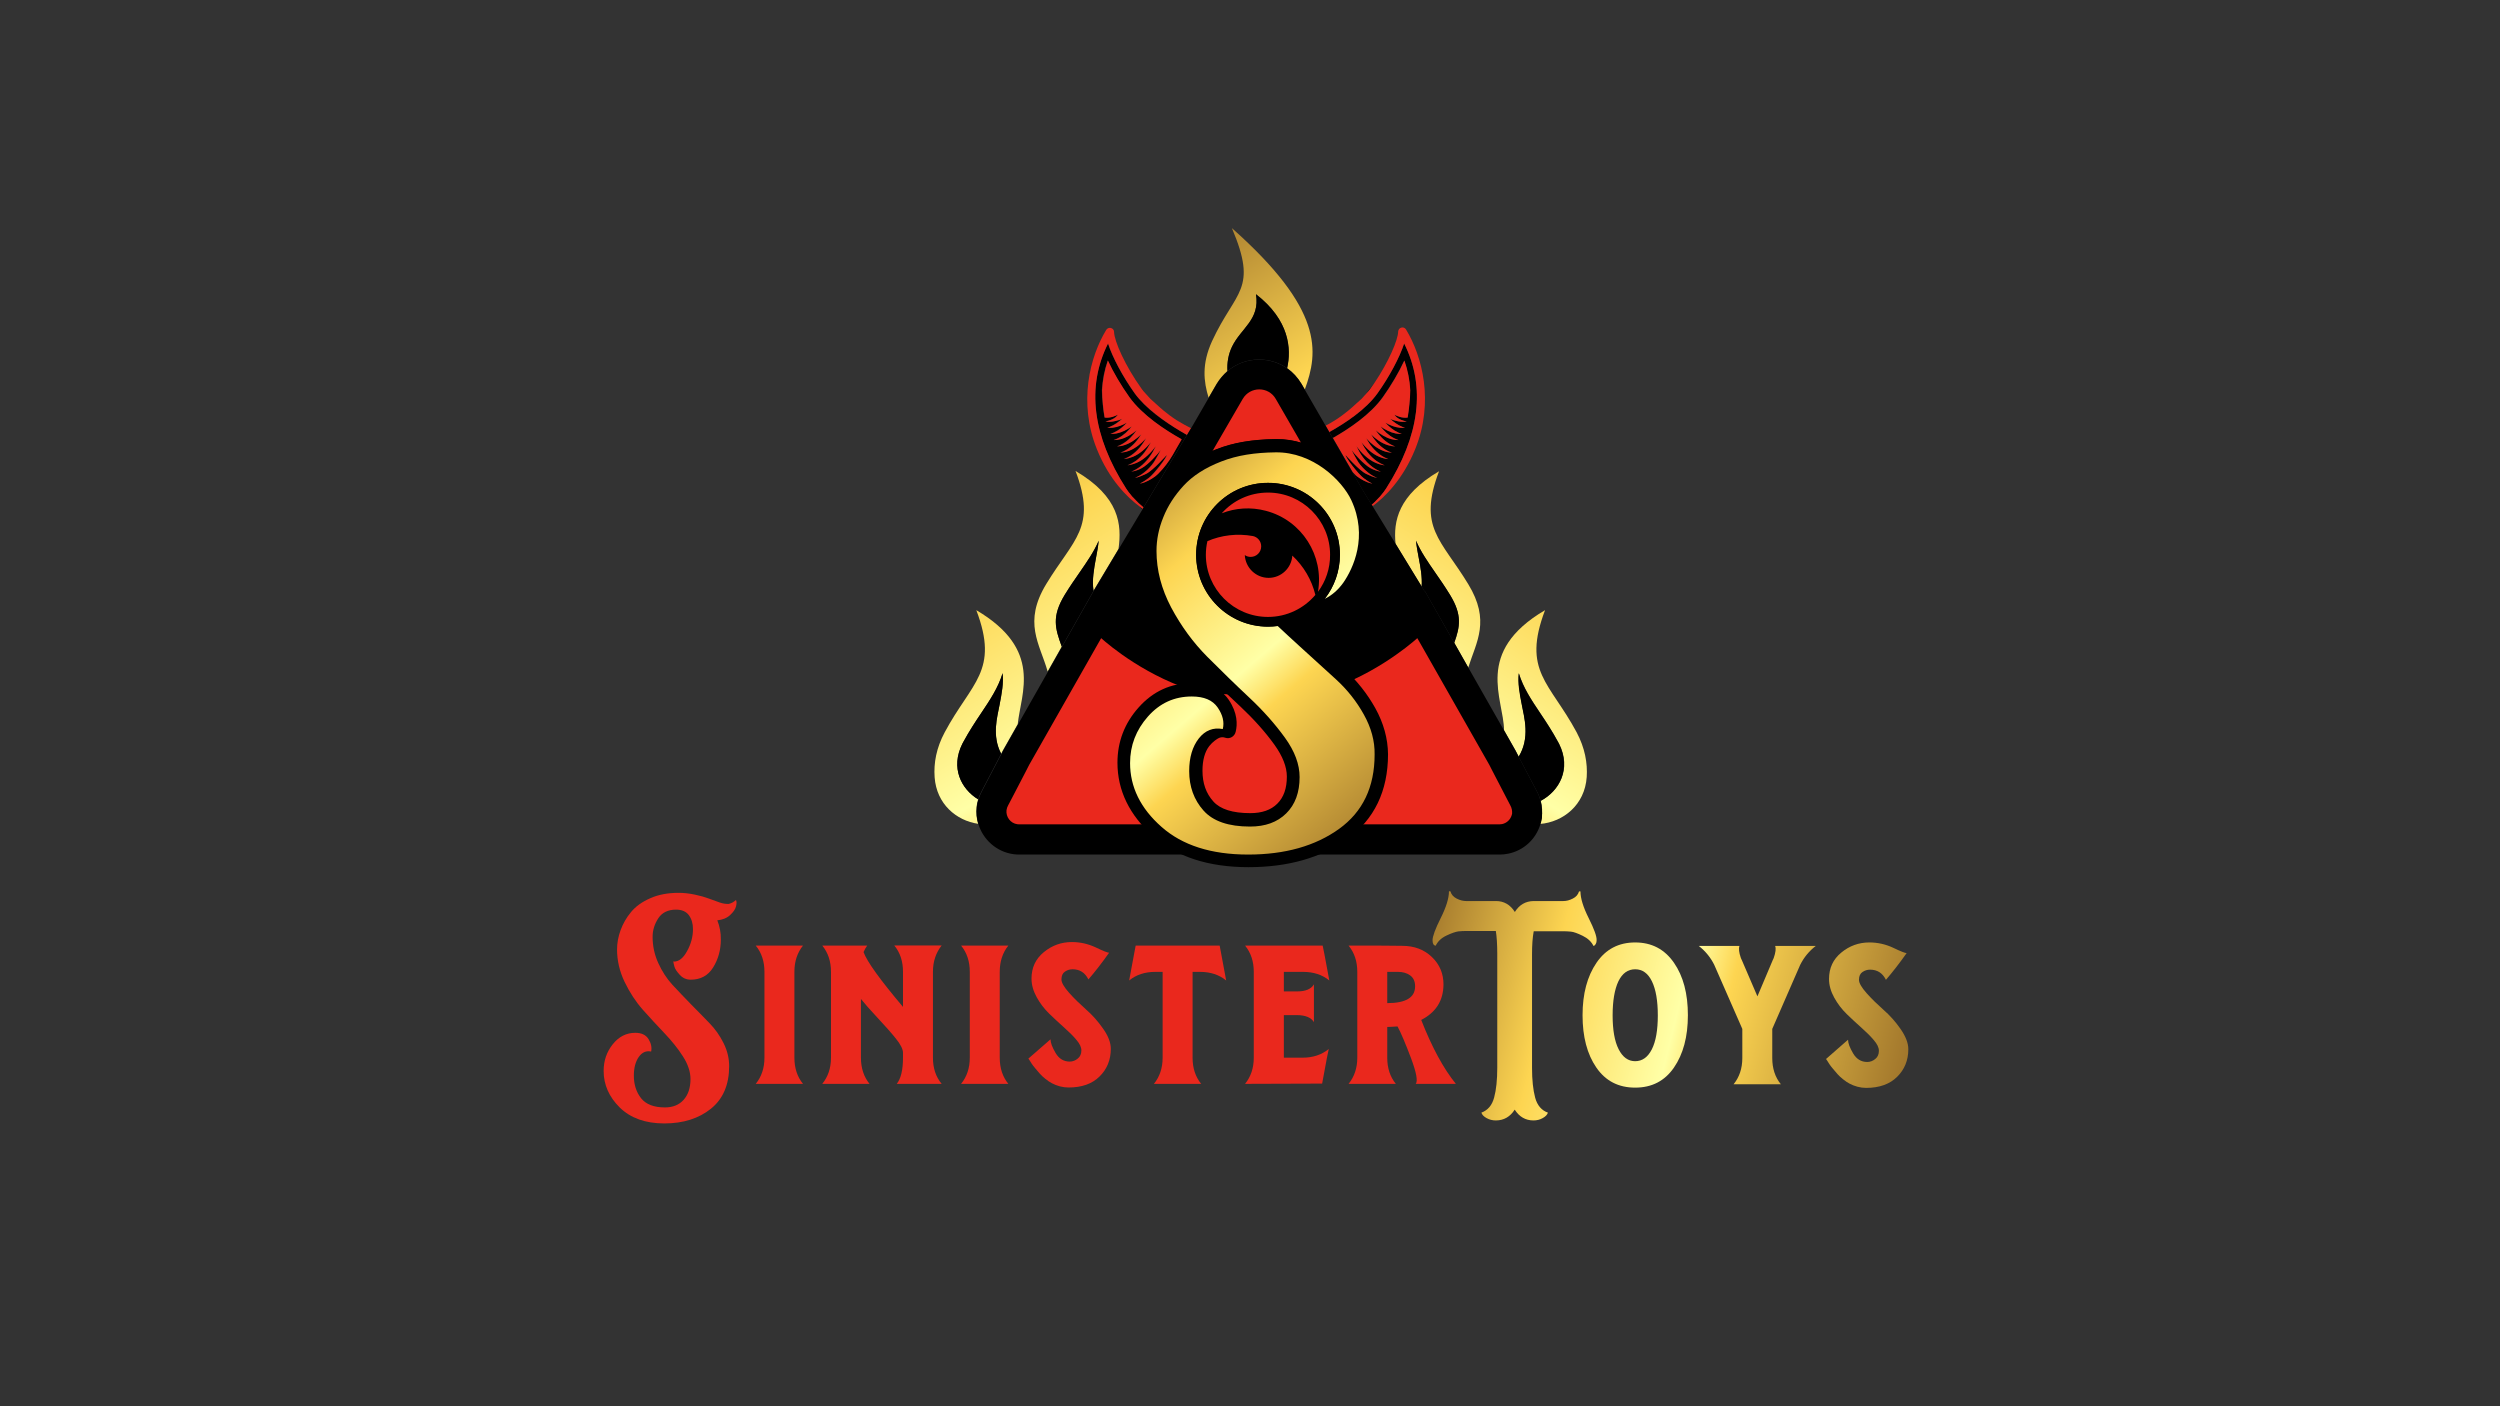 <?xml version="1.0" encoding="utf-8"?>
<!-- Generator: Adobe Illustrator 24.0.2, SVG Export Plug-In . SVG Version: 6.00 Build 0)  -->
<svg version="1.1" id="Capa_1" xmlns="http://www.w3.org/2000/svg" xmlns:xlink="http://www.w3.org/1999/xlink" x="0px" y="0px"
	 viewBox="0 0 1920 1080" style="enable-background:new 0 0 1920 1080;" xml:space="preserve">
<rect x="0" y="0" width="1920" height="1080" fill="#333333" stroke="none"/>
<style type="text/css">
	.st0{fill:url(#SVGID_1_);}
	.st1{fill:url(#SVGID_2_);}
	.st2{fill:url(#SVGID_3_);}
	.st3{fill:url(#SVGID_4_);}
	.st4{fill:url(#SVGID_5_);}
	.st5{fill:none;}
	.st6{fill:#EA281D;}
	.st7{fill:url(#SVGID_6_);}
	.st8{fill:url(#SVGID_7_);}
	.st9{fill:url(#SVGID_8_);}
	.st10{fill:url(#SVGID_9_);}
	.st11{fill:url(#SVGID_10_);}
</style>
<path d="M878.4,300.5l-1.6-2.1C877.3,299.2,878.3,300.5,878.4,300.5L878.4,300.5z"/>
<path d="M1052.7,298.3c1-1.4,2-2.9,3-4.3l-7.5,9.6l2.8-3.1C1051,300.5,1052.2,299.1,1052.7,298.3z"/>
<g>
	
		<linearGradient id="SVGID_1_" gradientUnits="userSpaceOnUse" x1="1012.331" y1="350.681" x2="1404.619" y2="972.275" gradientTransform="matrix(-1 0 0 1 2326.4 0)">
		<stop  offset="0" style="stop-color:#A0752B"/>
		<stop  offset="0.206" style="stop-color:#FDD551"/>
		<stop  offset="0.398" style="stop-color:#FFFFA6"/>
		<stop  offset="0.467" style="stop-color:#FDD551"/>
		<stop  offset="0.75" style="stop-color:#A0752B"/>
		<stop  offset="0.969" style="stop-color:#FDD551"/>
		<stop  offset="1" style="stop-color:#FDD551"/>
	</linearGradient>
	<path class="st0" d="M1210.8,562.3c-20.6-38.3-42-46.8-24.2-93.7c-54.8,32.2-31.7,68-31.5,92.2l8.9,15.7l2.4,4.6
		c8.9-14.5,4.3-30,2.4-40c-1.6-8.6-3.1-16.5-2.3-24.1c3.4,11.2,9.7,20.6,16.4,30.6c4.5,6.7,9.1,13.7,13.8,22.3
		c0.3,0.5,0.5,1,0.8,1.5c9.5,19.1,0.2,36-14.2,43.6c1.1,4.2,1.4,8.7,0.7,13c-0.2,1.3-0.5,2.7-0.9,4c-0.1,0.3-0.2,0.5-0.3,0.8
		c17.7-1.5,34.3-14.5,35.8-36C1219.3,586.2,1217.3,574.5,1210.8,562.3z"/>
	<path d="M1174.7,597.1l5.5,10.4c1.3,2.4,2.3,4.9,3,7.6c14.3-7.6,23.6-24.6,14.2-43.6c-0.3-0.5-0.5-1-0.8-1.5
		c-4.6-8.6-9.3-15.6-13.8-22.3c-6.7-10-13-19.4-16.4-30.6c-0.9,7.6,0.6,15.5,2.3,24.1c1.9,10,6.5,25.5-2.4,40l0.4,0.7L1174.7,597.1z
		"/>
	<g>
		<linearGradient id="SVGID_2_" gradientUnits="userSpaceOnUse" x1="622.331" y1="350.681" x2="1014.619" y2="972.275">
			<stop  offset="0" style="stop-color:#A0752B"/>
			<stop  offset="0.206" style="stop-color:#FDD551"/>
			<stop  offset="0.398" style="stop-color:#FFFFA6"/>
			<stop  offset="0.467" style="stop-color:#FDD551"/>
			<stop  offset="0.75" style="stop-color:#A0752B"/>
			<stop  offset="0.969" style="stop-color:#FDD551"/>
			<stop  offset="1" style="stop-color:#FDD551"/>
		</linearGradient>
		<path class="st1" d="M750,619.6c0.2-1.9,0.6-3.8,1.2-5.7c-13.2-8.1-21.2-24.3-12.2-42.5c0.3-0.5,0.5-1,0.8-1.5
			c4.6-8.6,9.3-15.6,13.8-22.3c6.7-10,13-19.4,16.4-30.6c0.9,7.6-0.6,15.5-2.3,24.1c-1.8,9.5-6.1,24,1.2,37.8l1.2-2.4l11.5-20.3
			c2.5-24,19.6-57.3-31.8-87.6c17.8,46.8-3.7,55.4-24.2,93.7c-6.5,12.1-8.6,23.8-7.8,34.7c1.5,20.5,16.6,33.2,33.4,35.7
			C750,628.6,749.5,624.2,750,619.6z"/>
		<path d="M767.7,541.1c1.6-8.6,3.1-16.5,2.3-24.1c-3.4,11.2-9.7,20.6-16.4,30.6c-4.5,6.7-9.1,13.7-13.8,22.3
			c-0.3,0.5-0.5,1-0.8,1.5c-9,18.2-1,34.4,12.2,42.5c0.7-2.2,1.6-4.4,2.7-6.4l5.5-10.5l8-15.3l1.5-2.8
			C761.6,565,765.9,550.6,767.7,541.1z"/>
		<g>
			<linearGradient id="SVGID_3_" gradientUnits="userSpaceOnUse" x1="716.208" y1="272.386" x2="1108.497" y2="893.98">
				<stop  offset="0" style="stop-color:#A0752B"/>
				<stop  offset="0.206" style="stop-color:#FDD551"/>
				<stop  offset="0.398" style="stop-color:#FFFFA6"/>
				<stop  offset="0.467" style="stop-color:#FDD551"/>
				<stop  offset="0.75" style="stop-color:#A0752B"/>
				<stop  offset="0.969" style="stop-color:#FDD551"/>
				<stop  offset="1" style="stop-color:#FDD551"/>
			</linearGradient>
			<path class="st2" d="M817.7,456.8c4-6.5,7.8-12,11.5-17.3c5.6-8.1,10.9-15.7,14.6-24.3c-0.4,4.3-1.2,8.7-2.1,13.3
				c-1.6,8.3-3.1,16.7-1.9,25.2l19.2-32.1c2.6-18.7,0.9-40-33-59.9c16.5,43.4-1.5,52.3-22.4,86.7c-18.1,29.7-5.1,45.9,1,67.3
				l10.8-19.1C810.3,482.5,807.6,473.5,817.7,456.8z"/>
			<path d="M841.7,428.6c0.9-4.7,1.7-9.1,2.1-13.3c-3.7,8.6-9,16.2-14.6,24.3c-3.7,5.3-7.5,10.8-11.5,17.3
				c-10.1,16.7-7.4,25.7-2.2,39.8l24.2-42.7l0.1-0.2C838.6,445.3,840.2,436.8,841.7,428.6z"/>
			<g>
				
					<linearGradient id="SVGID_4_" gradientUnits="userSpaceOnUse" x1="981.579" y1="272.152" x2="1373.868" y2="893.746" gradientTransform="matrix(-1 0 0 1 2196.36 0)">
					<stop  offset="0" style="stop-color:#A0752B"/>
					<stop  offset="0.206" style="stop-color:#FDD551"/>
					<stop  offset="0.398" style="stop-color:#FFFFA6"/>
					<stop  offset="0.467" style="stop-color:#FDD551"/>
					<stop  offset="0.75" style="stop-color:#A0752B"/>
					<stop  offset="0.969" style="stop-color:#FDD551"/>
					<stop  offset="1" style="stop-color:#FDD551"/>
				</linearGradient>
				<path class="st3" d="M1089.6,428.6c-0.9-4.7-1.7-9.1-2.1-13.3c3.7,8.6,9,16.2,14.6,24.3c3.7,5.3,7.5,10.8,11.5,17.3
					c9.4,15.5,7.7,24.4,3.3,36.9l10.7,18.9c6.3-19.9,17.2-35.9,0-64.1c-20.9-34.4-38.9-43.4-22.4-86.7
					c-31.4,18.5-35.2,38.2-33.4,55.8l20.1,32.9C1092.4,443.1,1091,435.8,1089.6,428.6z"/>
				<path d="M1113.6,456.8c-4-6.5-7.8-12-11.5-17.3c-5.6-8.1-10.9-15.7-14.6-24.3c0.4,4.3,1.2,8.7,2.1,13.3
					c1.4,7.2,2.7,14.6,2.2,21.9l2.1,3.5l0,0.2l0.3-0.3l22.6,39.8C1121.3,481.2,1123.1,472.3,1113.6,456.8z"/>
				<g>
					<linearGradient id="SVGID_5_" gradientUnits="userSpaceOnUse" x1="900.519" y1="170.859" x2="1292.807" y2="792.453">
						<stop  offset="0" style="stop-color:#A0752B"/>
						<stop  offset="0.206" style="stop-color:#FDD551"/>
						<stop  offset="0.398" style="stop-color:#FFFFA6"/>
						<stop  offset="0.467" style="stop-color:#FDD551"/>
						<stop  offset="0.75" style="stop-color:#A0752B"/>
						<stop  offset="0.969" style="stop-color:#FDD551"/>
						<stop  offset="1" style="stop-color:#FDD551"/>
					</linearGradient>
					<path class="st4" d="M942.7,284.9c-0.4-6.2,0.6-12.6,3.5-18.7c6.9-14.3,21.6-20.7,18.4-40.3c25.8,20,27.2,42,23.9,56.8
						c4.4,3.1,8.2,7.2,11.1,12.1l2.5,4.3c10.6-29,14.6-61.2-56-123.9c20.3,47.7,2.8,47.7-15.2,86.7c-8.1,17.7-6.5,31.1-2.7,43.5
						l6.2-10.7C936.7,291,939.5,287.7,942.7,284.9z"/>
					<path d="M964.6,226c3.2,19.6-11.5,26-18.4,40.3c-2.9,6-3.9,12.5-3.5,18.7c6.7-5.7,15.2-8.9,24.3-8.9c7.9,0,15.3,2.4,21.5,6.7
						C991.9,268,990.4,246,964.6,226z"/>
					<g>
						<path class="st5" d="M906.1,330.8c-11.8-7.1-26.6-17.5-34.7-28.8C879.9,313.9,894.3,323.9,906.1,330.8z"/>
						<path class="st5" d="M874.6,386.4c-0.3-0.3-0.6-0.6-0.9-0.9C873.9,385.8,874.2,386.1,874.6,386.4z"/>
						<path d="M875.1,388.7l2.2,2.5l0.3-0.6C876.8,390,875.6,389,875.1,388.7z"/>
						<path d="M871.4,302.1c-9.2-12.9-17.1-27.7-20.5-38.3c-16.7,33.4-12,70.9,13.9,111.4c0,0,0,0,0,0c1.1,1.8,2.5,3.5,3.9,5.2
							c0.4,0.4,0.7,0.8,1.1,1.3c1.2,1.3,2.5,2.6,3.8,3.9c0.3,0.3,0.6,0.6,0.9,0.9c1.1,1,2.6,2.3,3.7,3.2l33.4-55.7
							c-1.7-1-3.6-2-5.5-3.2C894.3,323.9,879.9,313.9,871.4,302.1z M903.1,344.7l-2.5,4.4c-3.1,5.3-6.8,10.2-11.1,14.5
							c-0.9,0.9-1.8,1.7-2.5,2.2c-3,2.3-7.6,4.7-11,5.4c-0.2,0-0.5,0.1-0.7,0.1c2.4-1.1,4.6-2.6,6.7-4.2
							c4.4-3.4,13.9-15.9,13.9-17.7c0-0.2-10.4,11.9-16,14.5c-2.7,1.3-5.5,2.5-8.4,3.1c2.6-1.1,5.1-2.5,7.2-4.3
							c2.9-2.3,5.4-5,7.4-7.9c0-0.1,0.1-0.2,0.1-0.2l0.3-0.5c0,0,3.4-5.6,4.7-8.5c-1.8,2.6-9.6,11.2-14.6,13.9
							c-2.5,1.3-5.2,2.2-7.9,2.7c2.4-1,4.7-2.3,6.7-3.8c2.8-2.1,5.1-4.6,7.1-7.3c2-2.7,3.6-5.6,5-8.5c-3.9,5.2-8.6,9.9-14.2,12.5
							c-2.4,1.1-4.9,1.9-7.5,2.2c2.2-0.9,4.3-2,6.2-3.3c2.7-1.9,4.9-4.2,6.8-6.6c1.9-2.5,3.5-5.1,4.9-7.8
							c-3.8,4.7-8.4,8.9-13.7,11.1c-2.3,1-4.6,1.6-7,1.8c2-0.8,3.9-1.7,5.6-2.9c2.5-1.7,4.7-3.8,6.6-6c1.9-2.2,3.4-4.6,4.8-7.1
							c-3.8,4.2-8.2,7.8-13.2,9.7c-2.1,0.8-4.3,1.3-6.5,1.4c1.7-0.6,3.4-1.4,5-2.4c2.4-1.5,4.5-3.3,6.3-5.3c1.8-2,3.4-4.2,4.7-6.4
							c-3.7,3.7-8,6.7-12.7,8.2c-2,0.6-4,1-5.9,1.1c1.5-0.5,2.9-1.2,4.3-2c4.5-2.6,7.9-6.4,10.7-10.4c-3.7,3.1-7.8,5.7-12.2,6.8
							c-1.8,0.5-3.6,0.7-5.4,0.7c1.2-0.4,2.5-0.9,3.6-1.5c4.3-2.2,7.6-5.5,10.3-9c-3.6,2.6-7.6,4.6-11.6,5.4
							c-1.6,0.3-3.2,0.4-4.7,0.3c0.9-0.3,1.9-0.6,2.7-1c4-1.9,7.2-4.6,9.9-7.6c-3.5,2-7.3,3.5-11,3.9c-1.4,0.2-2.8,0.1-4.1,0
							c0,0,0,0,0,0c0.7-0.2,1.3-0.4,1.9-0.6c3.8-1.5,6.8-3.8,9.6-6.3c-3,1.6-9.3,3-12.8,2.1c5.9-1.2,8.2-3.4,9.5-5.2
							c-1.8,0.8-5.5,2.8-10.2,2.2c-1-5.8-1.9-14.1-2-21c0.4-7.8,1.9-15.4,4.5-22.8c4.2,9.1,10.1,19.1,16.5,28.1
							c9.9,13.8,27.2,25.2,40,32.3L903.1,344.7z"/>
						<path class="st6" d="M878.3,389.7c-1.1-0.9-2.5-2.2-3.7-3.2c-0.3-0.3-0.7-0.6-0.9-0.9c-1.3-1.3-2.6-2.6-3.8-3.9
							c-0.4-0.4-0.8-0.8-1.1-1.3c-1.4-1.7-2.8-3.4-3.9-5.2c0,0,0,0,0,0c-25.9-40.6-30.6-78-13.9-111.4c3.4,10.6,11.3,25.4,20.5,38.3
							c8.1,11.2,22.9,21.7,34.7,28.8c1.9,1.1,3.8,2.2,5.5,3.2l3.1-5.2c-2.5-1.2-7.3-3.8-10.5-5.8c-8.3-5.2-14.7-11.3-14.7-11.3
							l-6-5.4l-5.2-5.7l0,0c0,0-1-1.3-1.6-2.1c0,0-0.1-0.1-0.1-0.1c-12.5-17.4-21-36.6-21.1-43.6c0-1.4-1-2.7-2.4-3
							c-1.4-0.4-2.8,0.2-3.6,1.4c-12.4,20.4-21.8,55.6-7.1,91.9c9.4,23.3,23.3,36.8,32.6,43.7c0.5,0.4,1.7,1.3,2.6,2L878.3,389.7z"
							/>
						<path class="st6" d="M867.4,305c-6.4-9-12.3-19-16.5-28.1c-2.6,7.4-4,15-4.5,22.8c0.1,6.9,0.9,15.1,2,21
							c4.7,0.6,8.4-1.4,10.2-2.2c-1.3,1.8-3.6,4-9.5,5.2c3.5,0.9,9.8-0.5,12.8-2.1c-2.7,2.5-5.8,4.8-9.6,6.3
							c-0.6,0.2-1.3,0.4-1.9,0.6c0,0,0,0,0,0c1.4,0.1,2.7,0.2,4.1,0c3.7-0.4,7.5-1.9,11-3.9c-2.7,3-5.9,5.8-9.9,7.6
							c-0.9,0.4-1.8,0.7-2.7,1c1.6,0.1,3.1,0,4.7-0.3c4-0.8,8-2.8,11.6-5.4c-2.7,3.5-6,6.7-10.3,9c-1.1,0.6-2.3,1.1-3.6,1.5
							c1.8,0,3.6-0.2,5.4-0.7c4.3-1.1,8.5-3.7,12.2-6.8c-2.7,4-6.1,7.7-10.7,10.4c-1.3,0.8-2.8,1.4-4.3,2c2-0.1,4-0.4,5.9-1.1
							c4.6-1.5,8.9-4.6,12.7-8.2c-1.4,2.2-2.9,4.4-4.7,6.4c-1.8,2-3.9,3.8-6.3,5.3c-1.5,1-3.2,1.8-5,2.4c2.2-0.2,4.3-0.6,6.5-1.4
							c5-1.9,9.4-5.5,13.2-9.7c-1.4,2.5-3,4.9-4.8,7.1c-1.9,2.2-4,4.3-6.6,6c-1.7,1.2-3.6,2.1-5.6,2.9c2.4-0.3,4.7-0.9,7-1.8
							c5.3-2.2,9.8-6.4,13.7-11.1c-1.4,2.7-3,5.3-4.9,7.8c-1.9,2.5-4.2,4.7-6.8,6.6c-1.9,1.3-4,2.5-6.2,3.3c2.5-0.4,5.1-1.1,7.5-2.2
							c5.6-2.6,10.3-7.3,14.2-12.5c-1.4,2.9-3,5.8-5,8.5c-2,2.7-4.3,5.2-7.1,7.3c-2,1.5-4.3,2.8-6.7,3.8c2.7-0.5,5.4-1.3,7.9-2.7
							c5.1-2.7,12.9-11.3,14.6-13.9c-1.3,2.9-4.7,8.5-4.7,8.5l-0.3,0.5c0,0-0.1,0.1-0.1,0.2c-2,2.9-4.5,5.7-7.4,7.9
							c-2.2,1.7-4.6,3.1-7.2,4.3c2.9-0.6,5.6-1.8,8.4-3.1c5.7-2.7,16-14.7,16-14.5c0,1.9-9.4,14.3-13.9,17.7c-2.1,1.6-4.3,3-6.7,4.2
							c0.2,0,0.5-0.1,0.7-0.1c3.3-0.6,7.9-3.1,11-5.4c0.7-0.5,1.5-1.3,2.5-2.2c4.3-4.3,8-9.2,11.1-14.5l2.5-4.4l4.3-7.4
							C894.7,330.2,877.3,318.8,867.4,305z"/>
						<g>
							<path d="M1059.5,381.7c0.4-0.4,0.8-0.8,1.1-1.3c1.5-1.7,2.8-3.4,3.9-5.2c0,0,0,0,0,0c25.9-40.6,30.6-78,13.9-111.4
								c-3.4,10.6-11.3,25.4-20.5,38.3c-8.9,12.5-24.8,22.9-37,29.8l2.6,4.5c12.6-7.1,28.9-18.1,38.4-31.4c6.4-9,12.3-19,16.5-28.1
								c2.6,7.4,4,15,4.5,22.8c-0.1,6.9-0.9,15.1-2,21c-4.7,0.6-8.4-1.4-10.2-2.2c1.3,1.8,3.6,4,9.5,5.2c-3.5,0.9-9.8-0.5-12.8-2.1
								c2.7,2.5,5.8,4.8,9.6,6.3c0.6,0.2,1.3,0.4,1.9,0.6c0,0,0,0,0,0c-1.4,0.1-2.7,0.2-4.1,0c-3.7-0.4-7.5-1.9-11-3.9
								c2.7,3,5.9,5.8,9.9,7.6c0.9,0.4,1.8,0.7,2.7,1c-1.6,0.1-3.1,0-4.7-0.3c-4-0.8-8-2.8-11.6-5.4c2.7,3.5,6,6.7,10.3,9
								c1.1,0.6,2.3,1.1,3.6,1.5c-1.8,0-3.6-0.2-5.4-0.7c-4.3-1.1-8.5-3.7-12.2-6.8c2.7,4,6.1,7.7,10.7,10.4c1.3,0.8,2.8,1.4,4.3,2
								c-2-0.1-4-0.4-5.9-1.1c-4.6-1.5-8.9-4.6-12.7-8.2c1.4,2.2,2.9,4.4,4.7,6.4c1.8,2,3.9,3.8,6.3,5.3c1.5,1,3.2,1.8,5,2.4
								c-2.2-0.2-4.3-0.6-6.5-1.4c-5-1.9-9.4-5.5-13.2-9.7c1.4,2.5,3,4.9,4.8,7.1c1.9,2.2,4,4.3,6.6,6c1.7,1.2,3.6,2.1,5.6,2.9
								c-2.4-0.3-4.7-0.9-7-1.8c-5.3-2.2-9.8-6.4-13.7-11.1c1.4,2.7,3,5.3,4.9,7.8c1.9,2.5,4.2,4.7,6.8,6.6c1.9,1.3,4,2.5,6.2,3.3
								c-2.5-0.4-5.1-1.1-7.5-2.2c-5.6-2.6-10.3-7.3-14.2-12.5c1.4,2.9,3,5.8,5,8.5c2,2.7,4.3,5.2,7.1,7.3c2,1.5,4.3,2.8,6.7,3.8
								c-2.7-0.5-5.4-1.3-7.9-2.7c-5.1-2.7-12.9-11.3-14.6-13.9c1.3,2.9,4.7,8.5,4.7,8.5l0.3,0.5c0,0,0.1,0.1,0.1,0.2
								c2,2.9,4.5,5.7,7.4,7.9c2.2,1.7,4.6,3.1,7.2,4.3c-2.9-0.6-5.6-1.8-8.4-3.1c-5.7-2.7-16-14.7-16-14.5
								c0,1.9,9.4,14.3,13.9,17.7c2.1,1.6,4.3,3,6.7,4.2c-0.2,0-0.5-0.1-0.7-0.1c-3.3-0.6-7.9-3.1-11-5.4c-0.7-0.5-1.6-1.3-2.5-2.3
								c-0.4-0.4-0.8-0.8-1.2-1.3l7.8,13.6l7.2,11.8c0.7-0.7,1.5-1.3,2.2-2C1057,384.3,1058.3,383,1059.5,381.7z"/>
							<path class="st6" d="M1057.9,302.1c9.2-12.9,17-27.7,20.5-38.3c16.7,33.4,12,70.9-13.9,111.4c0,0,0,0,0,0
								c-1.1,1.8-2.5,3.5-3.9,5.2c-0.4,0.4-0.7,0.8-1.1,1.3c-1.2,1.3-2.5,2.6-3.8,3.9c-0.7,0.7-1.4,1.4-2.2,2l0.7,1.1
								c9.3-6.9,23.2-20.4,32.7-43.8c14.7-36.3,5.3-71.5-7.1-91.9c-0.7-1.2-2.2-1.8-3.6-1.4c-1.4,0.4-2.3,1.6-2.4,3
								c-0.1,6.5-7.3,23.2-18.1,39.3c-1,1.4-2,2.9-3,4.3c-0.5,0.7-1.7,2.2-1.7,2.2l-2.8,3.1l-2.4,2.7l-6,5.4c0,0-6.4,6.1-14.7,11.3
								c-2.5,1.6-4.9,3-7,4l2.8,4.9C1033.1,325,1049,314.5,1057.9,302.1z"/>
							<path class="st6" d="M1042.3,365.9c3,2.3,7.6,4.7,11,5.4c0.2,0,0.5,0.1,0.7,0.1c-2.4-1.1-4.6-2.6-6.7-4.2
								c-4.4-3.4-13.9-15.9-13.9-17.7c0-0.2,10.4,11.9,16,14.5c2.7,1.3,5.5,2.5,8.4,3.1c-2.6-1.1-5.1-2.5-7.2-4.3
								c-2.9-2.3-5.4-5-7.4-7.9c0-0.1-0.1-0.2-0.1-0.2l-0.3-0.5c0,0-3.4-5.6-4.7-8.5c1.8,2.6,9.6,11.2,14.6,13.9
								c2.5,1.3,5.2,2.2,7.9,2.7c-2.4-1-4.7-2.3-6.7-3.8c-2.8-2.1-5.1-4.6-7.1-7.3c-2-2.7-3.6-5.6-5-8.5c3.9,5.2,8.6,9.9,14.2,12.5
								c2.4,1.1,4.9,1.9,7.5,2.2c-2.2-0.9-4.3-2-6.2-3.3c-2.7-1.9-4.9-4.2-6.8-6.6c-1.9-2.5-3.5-5.1-4.9-7.8
								c3.8,4.7,8.4,8.9,13.7,11.1c2.3,1,4.6,1.6,7,1.8c-2-0.8-3.9-1.7-5.6-2.9c-2.5-1.7-4.7-3.8-6.6-6c-1.9-2.2-3.4-4.6-4.8-7.1
								c3.8,4.2,8.2,7.8,13.2,9.7c2.1,0.8,4.3,1.3,6.5,1.4c-1.7-0.6-3.4-1.4-5-2.4c-2.4-1.5-4.5-3.3-6.3-5.3c-1.8-2-3.4-4.2-4.7-6.4
								c3.7,3.7,8,6.7,12.7,8.2c2,0.6,4,1,5.9,1.1c-1.5-0.5-2.9-1.2-4.3-2c-4.5-2.6-7.9-6.4-10.7-10.4c3.7,3.1,7.8,5.7,12.2,6.8
								c1.8,0.5,3.6,0.7,5.4,0.7c-1.2-0.4-2.5-0.9-3.6-1.5c-4.3-2.2-7.6-5.5-10.3-9c3.6,2.6,7.6,4.6,11.6,5.4
								c1.6,0.3,3.2,0.4,4.7,0.3c-0.9-0.3-1.9-0.6-2.7-1c-4-1.9-7.2-4.6-9.9-7.6c3.5,2,7.3,3.5,11,3.9c1.4,0.2,2.8,0.1,4.1,0
								c0,0,0,0,0,0c-0.7-0.2-1.3-0.4-1.9-0.6c-3.8-1.5-6.8-3.8-9.6-6.3c3,1.6,9.3,3,12.8,2.1c-5.9-1.2-8.2-3.4-9.5-5.2
								c1.8,0.8,5.5,2.8,10.2,2.2c1-5.8,1.9-14.1,2-21c-0.4-7.8-1.9-15.4-4.5-22.8c-4.2,9.1-10.1,19.1-16.5,28.1
								c-9.5,13.3-25.8,24.2-38.4,31.4l15,25.9c0.4,0.4,0.8,0.9,1.2,1.3C1040.7,364.5,1041.6,365.3,1042.3,365.9z"/>
							<path d="M1183.2,615.1c-0.7-2.6-1.7-5.2-3-7.6l-5.5-10.4l-8-15.3l-0.4-0.7l-2.4-4.6l-8.9-15.7l-27.4-48.2l-10.7-18.9
								l-22.6-39.8l-0.3,0.3l0-0.2l-2.1-3.5l-20.1-32.9l-17.6-28.8l-0.7-1.1l-7.2-11.8l-7.8-13.6l-15-25.9l-2.6-4.5l-2.8-4.9
								l-16-27.7l-2.5-4.3c-2.9-4.9-6.7-9-11.1-12.1c-6.2-4.3-13.6-6.7-21.5-6.7c-9.2,0-17.7,3.2-24.3,8.9c-3.2,2.8-6,6.1-8.3,9.9
								l-6.2,10.7l-12.1,20.9l-1.4,2.3l-3.1,5.2l-33.4,55.7l-0.6,1l-0.3,0.6l-18.2,30.4l-19.2,32.1l-0.1,0.2l-24.2,42.7l-10.8,19.1
								l-23,40.5l-11.5,20.3l-1.2,2.4l-1.5,2.8l-8,15.3l-5.5,10.5c-1.1,2.1-2,4.2-2.7,6.4c-0.6,1.8-1,3.7-1.2,5.7
								c-0.5,4.5-0.1,9,1.2,13.1c3.6,11.9,13.9,21.3,26.9,23.1c1.5,0.2,3,0.3,4.5,0.3h368.9c2.2,0,4.4-0.2,6.7-0.7
								c11.7-2.4,21.1-11,24.6-22.5c0.1-0.3,0.2-0.5,0.3-0.8c0.4-1.3,0.7-2.7,0.9-4C1184.5,623.8,1184.3,619.4,1183.2,615.1z"/>
						</g>
					</g>
				</g>
			</g>
		</g>
	</g>
</g>
<path class="st5" d="M871.4,302.1c-9.2-12.9-17.1-27.7-20.5-38.3c-16.7,33.4-12,70.9,13.9,111.4c0,0,0,0,0,0
	c1.1,1.8,2.5,3.5,3.9,5.2c0.4,0.4,0.7,0.8,1.1,1.3c1.2,1.3,2.5,2.6,3.8,3.9c1.2,1.2,2.5,2.4,3.9,3.5l13.4-23.2l6-10.5l6.2-10.8
	l-2.5,4.4c-3.1,5.3-6.8,10.2-11.1,14.5c-0.9,0.9-1.8,1.7-2.5,2.2c-3,2.3-7.6,4.7-11,5.4c-0.2,0-0.5,0.1-0.7,0.1
	c2.4-1.1,4.6-2.6,6.7-4.2c4.4-3.4,13.9-15.9,13.9-17.7c0-0.2-10.4,11.9-16,14.5c-2.7,1.3-5.5,2.5-8.4,3.1c2.6-1.1,5.1-2.5,7.2-4.3
	c2.9-2.3,5.4-5,7.4-7.9c0-0.1,0.1-0.2,0.1-0.2l0.3-0.5c0,0,3.4-5.6,4.7-8.5c-1.8,2.6-9.6,11.2-14.6,13.9c-2.5,1.3-5.2,2.2-7.9,2.7
	c2.4-1,4.7-2.3,6.7-3.8c2.8-2.1,5.1-4.6,7.1-7.3c2-2.7,3.6-5.6,5-8.5c-3.9,5.2-8.6,9.9-14.2,12.5c-2.4,1.1-4.9,1.9-7.5,2.2
	c2.2-0.9,4.3-2,6.2-3.3c2.7-1.9,4.9-4.2,6.8-6.6c1.9-2.5,3.5-5.1,4.9-7.8c-3.8,4.7-8.4,8.9-13.7,11.1c-2.3,1-4.6,1.6-7,1.8
	c2-0.8,3.9-1.7,5.6-2.9c2.5-1.7,4.7-3.8,6.6-6c1.9-2.2,3.4-4.6,4.8-7.1c-3.8,4.2-8.2,7.8-13.2,9.7c-2.1,0.8-4.3,1.3-6.5,1.4
	c1.7-0.6,3.4-1.4,5-2.4c2.4-1.5,4.5-3.3,6.3-5.3c1.8-2,3.4-4.2,4.7-6.4c-3.7,3.7-8,6.7-12.7,8.2c-2,0.6-4,1-5.9,1.1
	c1.5-0.5,2.9-1.2,4.3-2c4.5-2.6,7.9-6.4,10.7-10.4c-3.7,3.1-7.8,5.7-12.2,6.8c-1.8,0.5-3.6,0.7-5.4,0.7c1.2-0.4,2.5-0.9,3.6-1.5
	c4.3-2.2,7.6-5.5,10.3-9c-3.6,2.6-7.6,4.6-11.6,5.4c-1.6,0.3-3.2,0.4-4.7,0.3c0.9-0.3,1.9-0.6,2.7-1c4-1.9,7.2-4.6,9.9-7.6
	c-3.5,2-7.3,3.5-11,3.9c-1.4,0.2-2.8,0.1-4.1,0c0,0,0,0,0,0c0.7-0.2,1.3-0.4,1.9-0.6c3.8-1.5,6.8-3.8,9.6-6.3c-3,1.6-9.3,3-12.8,2.1
	c5.9-1.2,8.2-3.4,9.5-5.2c-1.8,0.8-5.5,2.8-10.2,2.2c-1-5.8-1.9-14.1-2-21c0.4-7.8,1.9-15.4,4.5-22.8c4.2,9.1,10.1,19.1,16.5,28.1
	c9.9,13.8,27.2,25.2,40,32.3l2.5-4.3C897.6,326.1,880.9,315.2,871.4,302.1z"/>
<g>
	<path class="st6" d="M565.2,691.2c0.6,1,0.6,2.6,0.1,4.8c-0.5,2.2-2.1,4.5-4.6,6.8s-5.8,3.6-9.8,4c1.9,4.8,2.8,9.7,2.7,14.8
		c0,8-2,15.1-5.9,21.4c-3.9,6.3-9.7,9.4-17.2,9.4c-3.3,0-6.1-1.2-8.4-3.7c-2.3-2.5-3.7-4.6-4.2-6.5c-0.5-1.9-0.8-3.2-0.8-4
		c0.1,0.1,0.3,0.2,0.5,0.3c3.8,0,7.2-2.7,10.1-8.1c3-5.4,4.5-11,4.5-16.9c0-4.3-1.1-7.9-3.2-10.7c-2.1-2.8-5.4-4.2-9.8-4.2
		c-6.1,0-10.7,2.2-13.6,6.6c-2.9,4.4-4.4,9.2-4.4,14.3c0,6.9,1.4,13.6,4.3,20c2.9,6.4,6.5,12,10.9,16.8c4.4,4.7,9.1,9.7,14.2,14.9
		c5.1,5.2,9.9,10,14.2,14.5c4.4,4.5,8,9.6,10.9,15.4c2.9,5.8,4.3,11.7,4.3,17.7c0,14.3-4.7,25.2-14,32.7
		c-9.3,7.5-21.3,11.3-35.8,11.3c-14.5,0-25.9-4.1-34.2-12.2c-8.2-8.1-12.4-17.5-12.4-28.1c0-7.8,2.3-14.6,7-20.5s10.5-8.8,17.3-8.8
		c4.8,0,8.2,1.6,10.2,4.9c2,3.2,2.6,6.4,2,9.5c-3.8-0.8-6.9,0.5-9.5,4.1c-2.5,3.6-3.8,8.4-3.8,14.4c0,6.9,1.9,12.7,5.6,17.4
		c3.8,4.7,9.9,7,18.3,7c6,0,10.8-1.9,14.3-5.8c3.5-3.9,5.3-9.2,5.3-16c0-5.5-1.9-11.3-5.8-17.4s-8.6-11.9-14.1-17.7
		c-5.5-5.8-11.1-11.8-16.6-18c-5.5-6.2-10.2-13.4-14.1-21.5c-3.9-8.1-5.8-16.5-5.8-24.9c0-4.9,0.9-9.9,2.7-14.8
		c1.8-4.9,4.4-9.6,8-13.9c3.6-4.4,8.5-7.9,14.9-10.7c6.3-2.8,13.6-4.1,21.7-4.1c4.2,0,8.4,0.5,12.6,1.4c4.2,0.9,7.7,1.9,10.6,3
		c2.9,1.1,5.6,2.1,8.3,3c2.6,0.9,5,1.2,7,1.1C561.7,693.7,563.5,692.8,565.2,691.2z"/>
	<path class="st6" d="M610.1,746.4v65.9c0,8,2.2,14.7,6.6,20.1h-36.3c4.4-5.4,6.7-12.1,6.7-20.1v-65.9c0-8-2.2-14.7-6.7-20.2h36.3
		C612.3,731.7,610.1,738.4,610.1,746.4z"/>
	<path class="st6" d="M716.5,746.4v65.9c0,8,2.2,14.7,6.7,20.1h-34.5c3.2-4,4.8-10.7,4.8-20.1v-3.7c0-2.8-1.8-6.5-5.5-11
		c-3.6-4.5-8.4-9.9-14.2-16.1c-5.8-6.2-10-11-12.6-14.3v45.1c0,8,2.2,14.7,6.6,20.1h-36.3c4.4-5.4,6.7-12.1,6.7-20.1v-65.9
		c0-8-2.2-14.7-6.7-20.2H666c-1.1,1.5-2,3.2-2.8,5c2.7,7.4,12.8,21.4,30.3,42.1v-27c0-8-2.2-14.7-6.7-20.2h36.4
		C718.8,731.7,716.5,738.4,716.5,746.4z"/>
	<path class="st6" d="M767.8,746.4v65.9c0,8,2.2,14.7,6.6,20.1h-36.3c4.4-5.4,6.7-12.1,6.7-20.1v-65.9c0-8-2.2-14.7-6.7-20.2h36.3
		C770,731.7,767.8,738.4,767.8,746.4z"/>
	<path class="st6" d="M820.6,835.2c-2.2,0-4.4-0.3-6.7-0.9c-2.2-0.6-4.2-1.4-5.9-2.3c-1.7-0.9-3.4-2-5.1-3.4c-1.7-1.4-3.2-2.7-4.3-4
		c-1.2-1.3-2.3-2.6-3.5-4.1c-1.2-1.4-2.1-2.6-2.7-3.5c-0.6-0.9-1.2-1.8-1.7-2.7l-0.9-1.3l17-14.8c0,2.6,1.3,6.1,3.9,10.5
		c2.6,4.4,6.2,6.6,10.9,6.6c2.2,0,4.3-0.8,6.1-2.3c1.9-1.5,2.8-3.6,2.8-6.3c0-2.5-1.3-5.2-4-8.3c-2.6-3.1-5.8-6.2-9.5-9.5
		c-3.7-3.3-7.4-6.7-11.2-10.4c-3.8-3.7-7-7.9-9.6-12.6c-2.6-4.7-4-9.5-4-14.3c0-8.4,3.1-15.1,9.4-20.3c6.3-5.2,13.5-7.8,21.6-7.8
		c6.4,0,12.5,1.4,18.3,4.1c5.8,2.8,9.2,4.1,10.3,4.1c-5.5,7.8-10.8,14.6-15.9,20.5c-2.6-5.2-6.6-7.8-12.2-7.8c-2.1,0-4,0.6-5.8,1.8
		c-1.8,1.2-2.7,3.2-2.7,6c0,2.5,2,5.9,5.9,10.3c3.9,4.4,8.3,8.6,13,12.8c4.7,4.1,9.1,9,13,14.6c4,5.6,6,10.8,6,15.6
		c0,8.5-2.9,15.6-8.6,21.2C838.8,832.4,830.8,835.2,820.6,835.2z"/>
	<path class="st6" d="M915.9,746.4v65.9c0,8,2.2,14.7,6.6,20.1h-36.3c4.4-5.4,6.7-12.1,6.7-20.1v-65.9h-5.6c-8,0-14.7,2.2-20.1,6.6
		l3.7-19.9l1.3-6.9h64.5l1.3,6.9l3.7,19.9c-5.4-4.4-12.1-6.6-20.1-6.6H915.9z"/>
	<path class="st6" d="M986,812.3h14.3c8,0,14.7-2.2,20.2-6.7l-1.4,6.7l-3.7,19.9l-59.2,0.2c4.4-5.4,6.7-12.1,6.7-20.1v-65.9
		c0-8-2.2-14.7-6.7-20.2h59.6l1.4,6.9l3.7,19.9c-5.4-4.4-12.1-6.6-20.2-6.6H986v15h10.3c6.4,0,10.6-1.8,12.8-5.4v29
		c-2.1-3.5-6.4-5.3-12.8-5.4H986V812.3z"/>
	<path class="st6" d="M1091.5,783.3c8.2,21,17.1,37.4,26.6,49.1h-30.8c1.7-2.1,0.5-8.7-3.7-19.9c-4.2-11.1-7.6-19.2-10.3-24.2
		c-3.4,0.2-6.1,0.4-7.9,0.4v23.6c0,8,2.2,14.7,6.6,20.1h-36.3c4.4-5.4,6.7-12.1,6.7-20.1v-65.9c0-8-2.2-14.7-6.7-20.2h19.9
		c2.5,0,6.4,0,11.7,0.1c5.3,0.1,8.5,0.1,9.6,0.1c9.3,0,16.9,2.9,22.8,8.6c6,5.7,8.9,12.8,8.9,21.1
		C1108.5,768.5,1102.8,777.5,1091.5,783.3z M1065.4,746.4v24c14.3,0,21.4-4.3,21.4-12.9c0-3.8-1.3-6.6-3.8-8.4
		c-2.5-1.8-5.6-2.7-9.3-2.7H1065.4z"/>
</g>
<g>
	<linearGradient id="SVGID_6_" gradientUnits="userSpaceOnUse" x1="1082.909" y1="748.711" x2="1586.376" y2="871.975">
		<stop  offset="0" style="stop-color:#A0752B"/>
		<stop  offset="0.206" style="stop-color:#FDD551"/>
		<stop  offset="0.398" style="stop-color:#FFFFA6"/>
		<stop  offset="0.467" style="stop-color:#FDD551"/>
		<stop  offset="0.75" style="stop-color:#A0752B"/>
		<stop  offset="0.969" style="stop-color:#FDD551"/>
		<stop  offset="1" style="stop-color:#FDD551"/>
	</linearGradient>
	<path class="st7" d="M1220.1,705.1c-4.2-8.4-6.3-15.2-6.3-20.5h-1.1c-0.7,2.4-2.3,4.3-4.8,5.5c-2.5,1.3-4.9,1.9-7.2,1.9h-22.9
		c-6.2,0.1-11,2.9-14.4,8.4c-3.5-5.6-8.4-8.4-14.5-8.4H1126c-2.3,0-4.8-0.6-7.3-1.9c-2.5-1.3-4.1-3.1-4.8-5.6h-1.1
		c0,5.3-2.1,12.1-6.3,20.5c-4.2,8.4-6.3,14.1-6.3,17.1c0,2.6,0.8,4,2.4,4.2c1.6-3.3,4.3-5.9,8.3-7.8s7-2.9,9.1-3.2
		c2.1-0.2,4.1-0.3,5.9-0.3h22.9c0.7,4.3,1.1,10.2,1.1,17.6V820c0,9.3-0.8,17-2.4,22.9c-1.6,6-4.9,9.8-9.8,11.6c0.5,1.6,1.8,3,4,4.2
		c2.2,1.2,4.5,1.8,7.1,1.8c6.1,0,11-2.8,14.5-8.3c3.5,5.5,8.3,8.3,14.4,8.3c2.6,0,5-0.6,7.1-1.8c2.2-1.2,3.5-2.6,4-4.2
		c-4.9-1.7-8.2-5.6-9.8-11.5c-1.6-6-2.4-13.6-2.4-23v-11.6c0-4.8,0-75.6,0-75.6c0-6.9,0.4-12.8,1.3-17.6h22.7c1.9,0,3.8,0.1,5.9,0.3
		c2.1,0.2,5.1,1.3,9,3.2c3.9,1.9,6.7,4.5,8.3,7.8l0.5-0.2c0.4-0.1,0.8-0.6,1.2-1.3c0.5-0.8,0.7-1.7,0.7-2.8
		C1226.4,719.2,1224.3,713.5,1220.1,705.1z"/>
	<linearGradient id="SVGID_7_" gradientUnits="userSpaceOnUse" x1="1085.563" y1="737.871" x2="1589.03" y2="861.135">
		<stop  offset="0" style="stop-color:#A0752B"/>
		<stop  offset="0.206" style="stop-color:#FDD551"/>
		<stop  offset="0.398" style="stop-color:#FFFFA6"/>
		<stop  offset="0.467" style="stop-color:#FDD551"/>
		<stop  offset="0.75" style="stop-color:#A0752B"/>
		<stop  offset="0.969" style="stop-color:#FDD551"/>
		<stop  offset="1" style="stop-color:#FDD551"/>
	</linearGradient>
	<path class="st8" d="M1285.6,819.9c-7.1,10.3-17,15.4-29.8,15.4s-22.7-5.1-29.8-15.4c-7.1-10.3-10.6-23.7-10.6-40.2
		c0-16.5,3.6-29.9,10.7-40.3c7.1-10.4,17-15.6,29.7-15.6c12.7,0,22.6,5.2,29.8,15.6c7.2,10.4,10.7,23.8,10.7,40.3
		C1296.3,796.2,1292.7,809.6,1285.6,819.9z M1243.1,805.8c3.1,6.1,7.3,9.2,12.7,9.2s9.7-3,12.8-9.1c3.1-6.1,4.6-14.8,4.6-26.1
		c0-11.2-1.5-19.9-4.5-26.1c-3-6.2-7.3-9.3-12.9-9.3s-9.9,3.1-12.9,9.3c-2.9,6.2-4.4,14.9-4.4,26.1
		C1238.5,791,1240,799.7,1243.1,805.8z"/>
	<linearGradient id="SVGID_8_" gradientUnits="userSpaceOnUse" x1="1091.614" y1="713.158" x2="1595.08" y2="836.422">
		<stop  offset="0" style="stop-color:#A0752B"/>
		<stop  offset="0.206" style="stop-color:#FDD551"/>
		<stop  offset="0.398" style="stop-color:#FFFFA6"/>
		<stop  offset="0.467" style="stop-color:#FDD551"/>
		<stop  offset="0.75" style="stop-color:#A0752B"/>
		<stop  offset="0.969" style="stop-color:#FDD551"/>
		<stop  offset="1" style="stop-color:#FDD551"/>
	</linearGradient>
	<path class="st9" d="M1382.6,740.9l-21.5,49.3v22.4c0,8,2.2,14.7,6.6,20.1h-36.3c4.4-5.4,6.7-12.1,6.7-20.1v-22.4l-21.6-49.3
		c-2.8-5.6-6.8-10.5-11.8-14.4h31.2c-0.7,1.9-0.4,5,1.1,9.3l0.5,1.1c0,0.1,0,0.2,0.1,0.2c0.1,0,0.1,0.1,0.1,0.2l12,27.9l11.8-27.9
		c0-0.1,0-0.2,0.1-0.2c0.1,0,0.1-0.1,0.1-0.2l0.5-1.1c1.5-4.3,1.9-7.4,1.1-9.3h31.2C1389.4,730.4,1385.5,735.2,1382.6,740.9z"/>
	<linearGradient id="SVGID_9_" gradientUnits="userSpaceOnUse" x1="1095.718" y1="696.394" x2="1599.184" y2="819.659">
		<stop  offset="0" style="stop-color:#A0752B"/>
		<stop  offset="0.206" style="stop-color:#FDD551"/>
		<stop  offset="0.398" style="stop-color:#FFFFA6"/>
		<stop  offset="0.467" style="stop-color:#FDD551"/>
		<stop  offset="0.75" style="stop-color:#A0752B"/>
		<stop  offset="0.969" style="stop-color:#FDD551"/>
		<stop  offset="1" style="stop-color:#FDD551"/>
	</linearGradient>
	<path class="st10" d="M1433.2,835.5c-2.2,0-4.4-0.3-6.7-0.9c-2.2-0.6-4.2-1.4-5.9-2.3c-1.7-0.9-3.4-2-5.1-3.4
		c-1.7-1.4-3.2-2.7-4.3-4c-1.2-1.3-2.3-2.6-3.5-4.1c-1.2-1.4-2.1-2.6-2.7-3.5c-0.6-0.9-1.2-1.8-1.7-2.7l-0.9-1.3l16.9-14.8
		c0,2.6,1.3,6.1,3.9,10.5c2.6,4.4,6.2,6.6,10.9,6.6c2.2,0,4.3-0.8,6.1-2.3c1.9-1.5,2.8-3.6,2.8-6.3c0-2.5-1.3-5.2-4-8.3
		c-2.6-3.1-5.8-6.2-9.5-9.5c-3.7-3.3-7.4-6.7-11.2-10.4c-3.8-3.7-7-7.9-9.6-12.6c-2.6-4.7-4-9.5-4-14.3c0-8.4,3.1-15.1,9.4-20.3
		c6.3-5.2,13.5-7.8,21.6-7.8c6.4,0,12.5,1.4,18.3,4.1c5.8,2.8,9.2,4.1,10.3,4.1c-5.5,7.8-10.8,14.6-15.9,20.5
		c-2.6-5.2-6.6-7.8-12.2-7.8c-2.1,0-4,0.6-5.8,1.8c-1.8,1.2-2.7,3.2-2.7,6c0,2.5,2,5.9,5.9,10.3c3.9,4.4,8.3,8.6,13,12.8
		c4.7,4.1,9.1,9,13,14.6s6,10.8,6,15.6c0,8.5-2.9,15.6-8.6,21.2C1451.4,832.6,1443.4,835.5,1433.2,835.5z"/>
</g>
<path d="M791.7,564.7C791.7,564.7,791.7,564.7,791.7,564.7C791.7,564.7,791.7,564.7,791.7,564.7
	C791.7,564.7,791.7,564.7,791.7,564.7z"/>
<path d="M791.8,564.5C791.8,564.5,791.8,564.6,791.8,564.5C791.8,564.6,791.8,564.6,791.8,564.5c-0.1,0.1-0.1,0.1-0.1,0.1
	C791.8,564.6,791.8,564.6,791.8,564.5z"/>
<path class="st6" d="M1159.9,618.5l-1.4-2.7l-4.2-8.1l-8-15.4l-2.5-4.9l-55.3-97.3c-6.3,5.6-36.7,31.2-77.3,42.3
	c-35.1,2.6-60.1,1.6-90-0.5c-39.7-11.3-69.3-36.2-75.5-41.8l-55.3,97.3l-2.5,4.9l-8,15.4l-4.9,9.4l-0.7,1.3
	c-0.7,1.2-1.1,2.5-1.3,3.8c-0.6,5.1,3,10.1,8.3,10.8c0.4,0.1,0.9,0.1,1.4,0.1h0h368.9h0c0.7,0,1.4-0.1,2-0.2
	c3.7-0.8,6.4-3.5,7.4-6.9c0.1-0.4,0.2-0.8,0.3-1.2C1161.4,622.7,1161.1,620.6,1159.9,618.5z"/>
<g>
	<path class="st6" d="M979.6,337.3c0.3,0,0.6,0,1,0c6.6,0,12.8,1,18.6,2.7l-19.4-33.6c-5.6-9.8-19.7-9.8-25.4,0l-23.2,40
		c1.1-0.5,2.1-0.9,3.2-1.3C947.2,340,961.6,337.6,979.6,337.3z"/>
	<path d="M1056.2,543.8c-6.1-10.9-13.9-20.8-23.2-29.4c-8.4-7.7-17.7-16.2-27.8-25.4c-6.4-5.8-12.5-11.5-18.4-17
		c3.6,1.3,7.4,1.9,11.5,1.9c18,0,32-7,41.7-20.7c5.8-8.3,23.5-38.1,7-73.5c-6.2-13.2-23.5-32.8-47.9-39.8c-5.8-1.7-12-2.7-18.6-2.7
		c-0.3,0-0.6,0-1,0c-18,0.3-32.3,2.7-45.1,7.7c-1.1,0.4-2.2,0.9-3.2,1.3c-12.2,5.2-22.1,11.9-29.5,19.9
		c-7.8,8.5-13.7,17.6-17.5,27.3c-3.9,9.7-5.9,19.7-5.9,29.5c0,16.4,4.2,32.6,12.5,48.2c8,15,17.8,28.4,29.2,39.9
		c10.8,10.9,21.8,21.6,32.6,31.6c10.2,9.6,19.1,19.5,26.2,29.4c6.3,8.8,9.5,17,9.5,24.4c0,9.1-2.4,15.9-7.3,20.8
		c-4.9,4.9-11.8,7.3-20.8,7.3c-13.5,0-23-3-28.3-8.9c-5.7-6.3-8.4-14.1-8.4-23.7c0-8.1,1.8-14.5,5.2-18.9c2.6-3.3,6-5.6,7.6-6.3
		c1.7-0.7,3.3-0.6,4.7-0.1c3.5,1.2,7.2-1,8-4.6c1.4-5.6,1.5-14.4-5.3-24.5c-4-5.9-12.1-12.9-28.1-12.9c-16.3,0-30.1,6.3-41.2,18.8
		c-10.8,12.1-16.2,26.4-16.2,42.3c0,21.4,9.2,40.3,27.4,56.5c17.9,15.8,42.5,23.8,73.2,23.8c30.3,0,55.8-7.2,75.7-21.5
		c20.9-15,31.5-37,31.5-65.2C1065.9,567.3,1062.6,555.3,1056.2,543.8z"/>
</g>
<g>
	<g>
		<linearGradient id="SVGID_10_" gradientUnits="userSpaceOnUse" x1="835.109" y1="357.677" x2="1158.975" y2="734.171">
			<stop  offset="0" style="stop-color:#A0752B"/>
			<stop  offset="0.206" style="stop-color:#FDD551"/>
			<stop  offset="0.398" style="stop-color:#FFFFA6"/>
			<stop  offset="0.467" style="stop-color:#FDD551"/>
			<stop  offset="0.75" style="stop-color:#A0752B"/>
			<stop  offset="0.969" style="stop-color:#FDD551"/>
			<stop  offset="1" style="stop-color:#FDD551"/>
		</linearGradient>
		<path class="st11" d="M1047.4,548.7c-5.6-10.1-12.7-19-21.3-26.9c-8.6-7.9-17.8-16.3-27.8-25.3c-5.9-5.4-11.6-10.6-17-15.7
			c-2.5,0.3-5,0.5-7.5,0.5c-30.5,0-55.2-24.7-55.2-55.2c0-30.5,24.7-55.2,55.2-55.2c30.5,0,55.2,24.7,55.2,55.2
			c0,12.7-4.3,24.4-11.6,33.8c5.6-2.7,10.3-6.9,14.2-12.3c7.7-11,19.2-35.6,6.2-63.5c-7-15-29.4-37.1-58.2-36.7
			c-15.8,0.2-29.3,2.2-41.6,7c-12.4,4.8-22,11-29,18.6c-7,7.6-12.2,15.7-15.6,24.3c-3.5,8.6-5.2,17.2-5.2,25.8
			c0,14.8,3.8,29.3,11.3,43.5c7.6,14.2,16.7,26.7,27.5,37.6c10.8,10.8,21.5,21.3,32.3,31.4c10.8,10.1,19.9,20.4,27.5,30.9
			s11.3,20.6,11.3,30.3c0,11.8-3.4,21.1-10.3,27.9c-6.9,6.8-16.1,10.1-27.8,10.1c-16.5,0-28.4-4.1-35.7-12.3
			c-7.3-8.2-11-18.3-11-30.3c0-10.5,2.5-18.8,7.4-25.1c4.9-6.2,11.1-8.6,18.4-7.2c1.3-5.3,0-10.8-3.9-16.5
			c-3.9-5.7-10.5-8.5-19.9-8.5c-13.4,0-24.6,5.1-33.7,15.4c-9.1,10.3-13.7,22.2-13.7,35.7c0,18.4,8,34.8,24.1,49
			c16,14.2,38.2,21.3,66.6,21.3c28.3,0,51.6-6.6,69.8-19.7c18.2-13.1,27.3-32.1,27.3-57.1C1055.9,569,1053,558.7,1047.4,548.7z"/>
		<path d="M973.9,370.8c-30.5,0-55.2,24.7-55.2,55.2c0,30.5,24.7,55.2,55.2,55.2c2.6,0,5.1-0.2,7.5-0.5c14.7-2,27.5-9.8,36.1-20.9
			c7.2-9.3,11.6-21.1,11.6-33.8C1029.1,395.6,1004.4,370.8,973.9,370.8z"/>
	</g>
	<path class="st6" d="M1012.2,454.5c4.8-27.7-12.3-54.9-40-62.2c-11.7-3.1-23.4-2.2-33.9,1.9c8.7-9.8,21.4-15.9,35.5-15.9
		c26.3,0,47.7,21.4,47.7,47.7C1021.6,436.7,1018.1,446.6,1012.2,454.5z"/>
</g>
<g>
	<path class="st6" d="M992.5,426.7c-0.6,9.5-8.5,17.1-18.2,17.1c-9.8,0-17.8-7.8-18.3-17.5c1.3,0.9,2.8,1.4,4.5,1.4
		c4.5,0,8.1-3.6,8.1-8.1c0-3.9-2.7-7.1-6.3-7.9c0,0,0,0,0,0c-12.2-2.2-24.3-0.7-35,3.9c-0.8,3.4-1.2,6.9-1.2,10.5
		c0,26.3,21.4,47.7,47.7,47.7c14.6,0,27.7-6.6,36.4-16.9C1007.4,445.3,1001.2,434.8,992.5,426.7z"/>
</g>
</svg>
